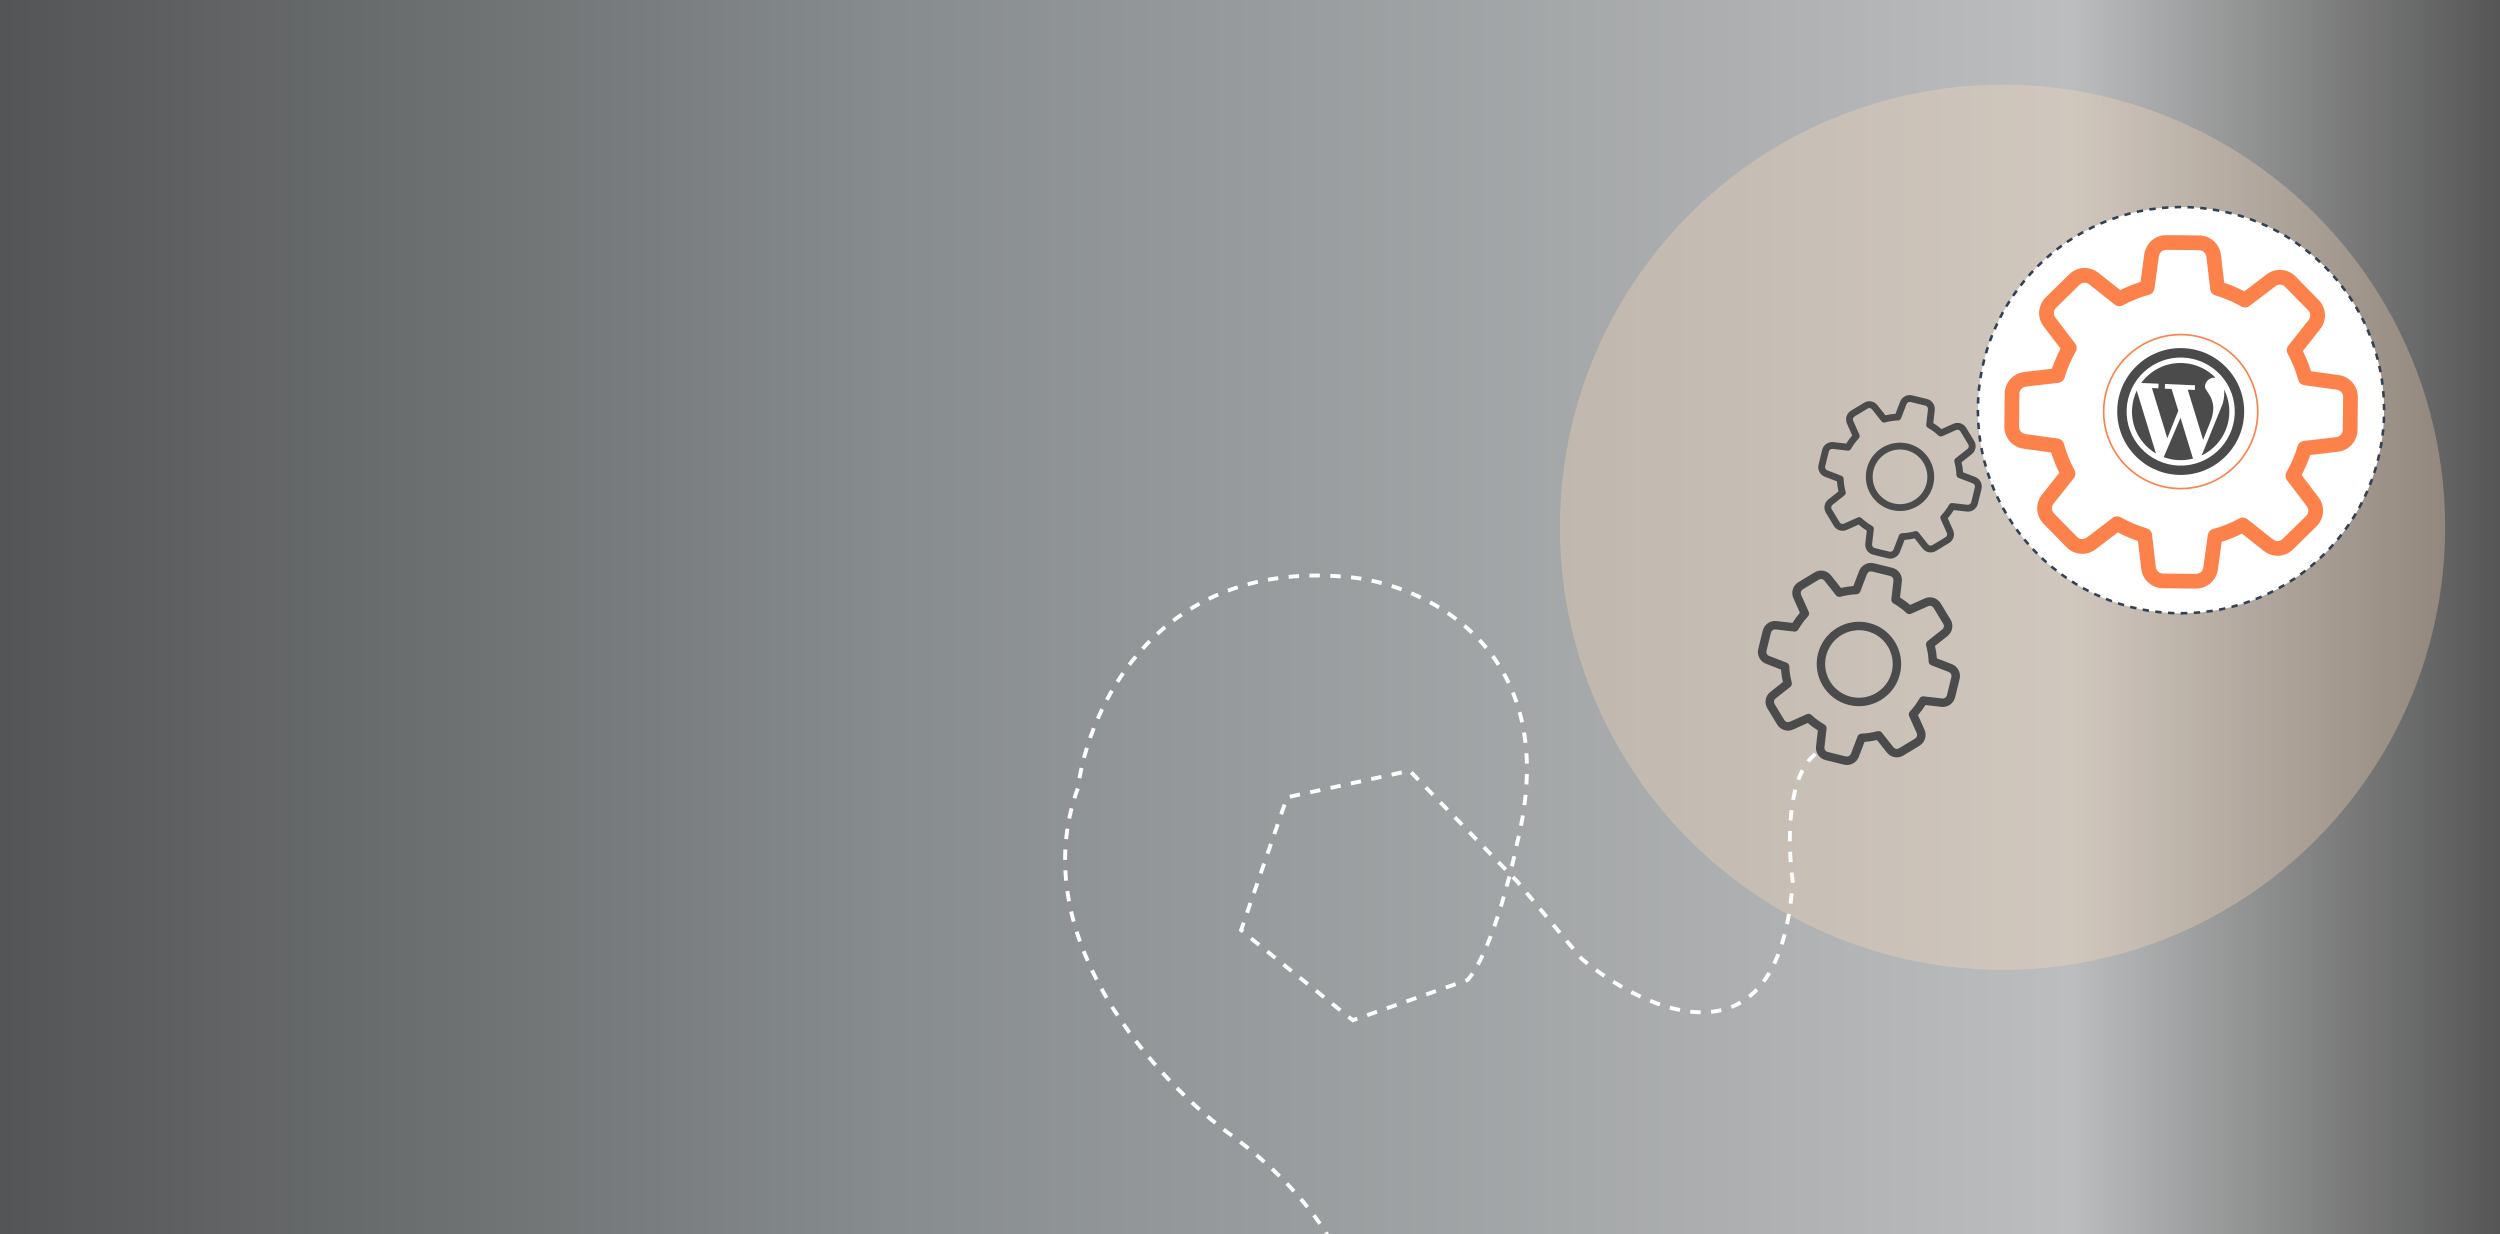 <svg width="1920" height="948" viewBox="0 0 1920 948" fill="none" xmlns="http://www.w3.org/2000/svg">
<g clip-path="url(#clip0_1258_5089)">
<rect width="1920" height="948" fill="white"/>
<g clip-path="url(#clip1_1258_5089)">
<rect width="1920" height="948" fill="url(#paint0_linear_1258_5089)"/>
<g opacity="0.3" filter="url(#filter0_f_1258_5089)">
<circle cx="1537.94" cy="404.944" r="339.944" fill="#FFDFBC"/>
</g>
<path d="M1675 471C1761.16 471 1831 401.156 1831 315C1831 228.844 1761.16 159 1675 159C1588.84 159 1519 228.844 1519 315C1519 401.156 1588.84 471 1675 471Z" fill="white" stroke="#334155" stroke-width="2" stroke-dasharray="4.9 4.9"/>
<path d="M1038.9 998C1037.5 977.887 1017.04 924.616 946.432 872.431C889.271 831.119 785.54 719.792 827.907 604.986C835.751 544.376 888.932 427.233 1038.9 443.541C1096.34 450.064 1201.98 500.129 1164.99 648.202C1159.67 674.566 1144.65 732.349 1127.17 752.571L1038.9 783.555L959.885 719.956L953.16 714.248L988.466 612.325L1082.61 591.941L1164.99 676.74L1214.59 736.263C1264.46 777.848 1366.74 824.161 1376.83 676.74C1372.9 649.833 1371.45 592.267 1397 577.264" stroke="white" stroke-width="3" stroke-dasharray="8 8"/>
<path d="M1416.14 587.245L1402.03 583.777C1399.73 583.208 1397.71 581.814 1396.36 579.858C1395.01 577.902 1394.43 575.52 1394.72 573.162L1396.12 560.975C1393.38 559.279 1390.78 557.369 1388.34 555.264L1377.13 560.265C1374.97 561.247 1372.51 561.395 1370.24 560.682C1367.97 559.969 1366.04 558.444 1364.83 556.399L1357.34 544.04C1356.1 542.017 1355.65 539.609 1356.08 537.275C1356.5 534.94 1357.77 532.844 1359.64 531.385L1369.27 523.765C1368.52 520.631 1368.04 517.442 1367.81 514.23L1356.34 509.814C1354.12 508.969 1352.28 507.343 1351.18 505.242C1350.08 503.14 1349.78 500.708 1350.34 498.403L1353.81 484.293C1354.98 479.525 1359.54 476.377 1364.43 476.976L1376.61 478.374C1378.31 475.637 1380.22 473.038 1382.32 470.6L1377.33 459.394C1376.34 457.225 1376.19 454.768 1376.91 452.496C1377.62 450.223 1379.15 448.295 1381.2 447.081L1393.56 439.598C1395.59 438.36 1397.99 437.909 1400.33 438.333C1402.66 438.756 1404.76 440.023 1406.22 441.893L1413.83 451.525C1416.97 450.789 1420.16 450.302 1423.37 450.069L1427.79 438.597C1429.51 434.012 1434.42 431.43 1439.19 432.601L1453.3 436.069C1458.06 437.241 1461.21 441.801 1460.61 446.684L1459.21 458.871C1461.98 460.587 1464.59 462.502 1466.99 464.583L1478.2 459.583C1480.37 458.599 1482.83 458.45 1485.1 459.165C1487.37 459.879 1489.29 461.407 1490.51 463.455L1497.99 475.814C1500.57 479.927 1499.59 485.384 1495.7 488.469L1486.07 496.089C1486.8 499.188 1487.3 502.381 1487.53 505.624L1499 510.04C1501.22 510.884 1503.05 512.509 1504.15 514.609C1505.25 516.709 1505.55 519.139 1504.99 521.443L1501.52 535.553C1500.35 540.321 1495.79 543.469 1490.9 542.87L1478.72 541.472C1477.02 544.209 1475.11 546.808 1473.01 549.246L1478.01 560.454C1478.99 562.622 1479.14 565.077 1478.42 567.348C1477.71 569.619 1476.18 571.546 1474.13 572.761L1461.78 580.243C1459.75 581.484 1457.34 581.936 1455.01 581.513C1452.68 581.09 1450.58 579.821 1449.12 577.949L1441.5 568.321C1438.37 569.063 1435.18 569.55 1431.97 569.778L1427.55 581.251C1426.71 583.469 1425.08 585.302 1422.98 586.406C1420.88 587.51 1418.45 587.808 1416.14 587.245ZM1389.72 548.288C1390.24 548.417 1390.74 548.68 1391.16 549.063C1394.21 551.899 1397.57 554.376 1401.19 556.445C1401.74 556.76 1402.19 557.229 1402.47 557.794C1402.76 558.359 1402.87 558.996 1402.8 559.626L1401.16 573.917C1400.96 575.544 1402.03 577.096 1403.58 577.478L1417.69 580.946C1418.46 581.123 1419.26 581.018 1419.96 580.65C1420.65 580.283 1421.19 579.677 1421.48 578.944L1426.66 565.496C1426.89 564.905 1427.28 564.393 1427.8 564.025C1428.31 563.657 1428.93 563.447 1429.56 563.423C1433.72 563.266 1437.85 562.632 1441.87 561.533C1442.49 561.364 1443.14 561.38 1443.74 561.579C1444.35 561.777 1444.88 562.149 1445.27 562.649L1454.19 573.924C1454.67 574.548 1455.36 574.975 1456.13 575.122C1456.9 575.27 1457.7 575.128 1458.37 574.724L1470.81 567.194C1471.49 566.787 1471.99 566.144 1472.22 565.388C1472.46 564.632 1472.4 563.816 1472.07 563.097L1466.22 549.968C1465.96 549.387 1465.87 548.743 1465.98 548.115C1466.08 547.488 1466.37 546.905 1466.8 546.439C1469.64 543.387 1472.12 540.02 1474.19 536.404C1474.5 535.854 1474.97 535.409 1475.53 535.123C1476.1 534.837 1476.74 534.722 1477.37 534.794L1491.66 536.436C1492.44 536.528 1493.24 536.333 1493.89 535.886C1494.55 535.44 1495.02 534.772 1495.22 534.005L1498.69 519.895C1498.87 519.129 1498.76 518.325 1498.39 517.63C1498.02 516.934 1497.42 516.395 1496.69 516.111L1483.24 510.929C1482.65 510.701 1482.14 510.304 1481.77 509.789C1481.4 509.273 1481.19 508.661 1481.17 508.028C1481.01 503.865 1480.37 499.733 1479.27 495.715C1479.1 495.101 1479.12 494.451 1479.32 493.846C1479.52 493.241 1479.89 492.708 1480.39 492.315L1491.67 483.397C1492.29 482.924 1492.72 482.236 1492.87 481.466C1493.02 480.696 1492.87 479.898 1492.47 479.226L1484.94 466.789C1484.54 466.107 1483.89 465.599 1483.14 465.365C1482.38 465.13 1481.56 465.186 1480.84 465.522L1467.72 471.38C1467.13 471.64 1466.49 471.723 1465.86 471.618C1465.23 471.514 1464.65 471.226 1464.18 470.791C1461.13 467.953 1457.76 465.476 1454.14 463.409C1453.59 463.094 1453.15 462.625 1452.86 462.06C1452.58 461.494 1452.46 460.858 1452.53 460.228L1454.18 445.937C1454.27 445.149 1454.08 444.354 1453.63 443.698C1453.18 443.042 1452.51 442.57 1451.75 442.368L1437.64 438.9C1436.87 438.723 1436.07 438.828 1435.37 439.196C1434.68 439.563 1434.14 440.169 1433.85 440.902L1428.67 454.35C1428.44 454.942 1428.05 455.454 1427.53 455.823C1427.01 456.192 1426.4 456.403 1425.77 456.429C1421.61 456.582 1417.47 457.214 1413.46 458.313C1412.84 458.483 1412.19 458.468 1411.59 458.271C1410.98 458.073 1410.45 457.701 1410.05 457.202L1401.13 445.926C1400.66 445.301 1399.97 444.874 1399.2 444.725C1398.43 444.577 1397.63 444.718 1396.96 445.122L1384.52 452.659C1383.84 453.065 1383.34 453.708 1383.1 454.464C1382.87 455.221 1382.92 456.037 1383.25 456.756L1389.11 469.884C1389.37 470.465 1389.45 471.109 1389.35 471.737C1389.25 472.365 1388.96 472.948 1388.53 473.413C1385.69 476.463 1383.21 479.83 1381.14 483.449C1380.83 483.998 1380.36 484.444 1379.79 484.73C1379.23 485.016 1378.59 485.13 1377.96 485.058L1363.67 483.416C1362.88 483.322 1362.09 483.515 1361.44 483.961C1360.78 484.406 1360.31 485.074 1360.11 485.841L1356.64 499.951C1356.26 501.506 1357.14 503.172 1358.64 503.735L1372.09 508.917C1372.68 509.145 1373.19 509.542 1373.56 510.057C1373.93 510.573 1374.14 511.185 1374.17 511.818C1374.33 516.039 1374.97 520.184 1376.06 524.131C1376.23 524.745 1376.21 525.395 1376.01 526C1375.81 526.605 1375.44 527.138 1374.94 527.531L1363.66 536.449C1363.04 536.922 1362.61 537.61 1362.46 538.38C1362.31 539.15 1362.46 539.948 1362.86 540.62L1370.39 553.057C1370.8 553.737 1371.44 554.243 1372.19 554.477C1372.95 554.711 1373.77 554.657 1374.49 554.324L1387.61 548.466C1388.28 548.182 1389.01 548.119 1389.72 548.288Z" fill="#4B4B4B"/>
<path d="M1419.93 541.42C1402.56 537.152 1391.9 519.552 1396.17 502.185C1400.44 484.819 1418.04 474.162 1435.41 478.43C1452.77 482.698 1463.43 500.298 1459.16 517.665C1454.89 535.031 1437.29 545.688 1419.93 541.42ZM1433.86 484.729C1419.96 481.314 1405.88 489.838 1402.47 503.733C1399.05 517.629 1407.58 531.706 1421.47 535.121C1435.37 538.536 1449.45 530.012 1452.86 516.117C1456.28 502.221 1447.75 488.144 1433.86 484.729Z" fill="#4B4B4B"/>
<path d="M1686.41 452.043L1661.09 451.795C1656.96 451.75 1652.98 450.191 1649.91 447.413C1646.84 444.634 1644.9 440.828 1644.45 436.714L1641.96 415.489C1636.64 413.704 1631.47 411.504 1626.49 408.907L1609.48 421.86C1606.2 424.391 1602.1 425.622 1597.96 425.319C1593.83 425.015 1589.95 423.199 1587.07 420.216L1569.44 402.244C1566.53 399.309 1564.81 395.405 1564.59 391.277C1564.38 387.15 1565.69 383.088 1568.28 379.868L1581.57 363.103C1579.06 358.084 1576.96 352.871 1575.29 347.514L1554.07 344.605C1549.98 344.058 1546.22 342.032 1543.51 338.909C1540.8 335.785 1539.32 331.78 1539.36 327.644L1539.61 302.332C1539.69 293.778 1546.17 286.621 1554.69 285.687L1575.91 283.194C1577.7 277.875 1579.9 272.705 1582.49 267.731L1569.55 250.721C1567.01 247.435 1565.78 243.329 1566.09 239.19C1566.39 235.051 1568.22 231.17 1571.21 228.293L1589.18 210.67C1592.12 207.763 1596.02 206.038 1600.15 205.824C1604.27 205.611 1608.33 206.923 1611.56 209.511L1628.31 222.807C1633.34 220.307 1638.55 218.208 1643.91 216.53L1646.82 195.313C1647.92 186.848 1655.2 180.511 1663.76 180.595L1689.07 180.844C1697.62 180.928 1704.78 187.406 1705.71 195.924L1708.21 217.15C1713.59 218.954 1718.77 221.164 1723.68 223.732L1740.69 210.778C1743.98 208.245 1748.08 207.012 1752.22 207.318C1756.35 207.623 1760.23 209.445 1763.11 212.434L1780.73 230.406C1786.74 236.352 1787.26 245.997 1781.89 252.782L1768.6 269.547C1771.09 274.509 1773.19 279.729 1774.88 285.136L1796.1 288.045C1800.2 288.592 1803.95 290.617 1806.66 293.738C1809.37 296.859 1810.84 300.862 1810.81 304.994L1810.56 330.306C1810.47 338.86 1804 346.018 1795.48 346.951L1774.25 349.444C1772.47 354.763 1770.27 359.934 1767.67 364.907L1780.62 381.918C1783.16 385.202 1784.39 389.306 1784.08 393.443C1783.78 397.58 1781.96 401.458 1778.97 404.334L1761 421.957C1758.06 424.869 1754.16 426.597 1750.03 426.811C1745.9 427.024 1741.84 425.709 1738.62 423.116L1721.85 409.831C1716.84 412.34 1711.62 414.439 1706.27 416.109L1703.36 437.326C1702.81 441.424 1700.79 445.182 1697.67 447.892C1694.54 450.603 1690.54 452.079 1686.41 452.043ZM1626.04 396.528C1626.98 396.537 1627.93 396.783 1628.79 397.267C1635.1 400.859 1641.79 403.715 1648.75 405.78C1649.81 406.095 1650.75 406.713 1651.46 407.557C1652.18 408.402 1652.62 409.436 1652.75 410.532L1655.67 435.423C1655.98 438.262 1658.41 440.467 1661.21 440.495L1686.52 440.743C1687.89 440.738 1689.21 440.239 1690.24 439.338C1691.27 438.437 1691.95 437.194 1692.14 435.837L1695.56 410.963C1695.71 409.87 1696.18 408.845 1696.9 408.014C1697.63 407.184 1698.58 406.585 1699.65 406.291C1706.65 404.363 1713.4 401.639 1719.78 398.171C1720.75 397.64 1721.86 397.407 1722.96 397.502C1724.07 397.598 1725.12 398.016 1725.99 398.706L1745.61 414.268C1746.67 415.136 1748.01 415.584 1749.37 415.527C1750.74 415.469 1752.04 414.91 1753.02 413.957L1771.1 396.222C1772.09 395.262 1772.69 393.969 1772.79 392.594C1772.88 391.218 1772.46 389.856 1771.62 388.768L1756.44 368.843C1755.77 367.961 1755.37 366.901 1755.3 365.795C1755.23 364.689 1755.48 363.586 1756.03 362.623C1759.62 356.316 1762.48 349.617 1764.54 342.659C1764.86 341.601 1765.47 340.658 1766.32 339.948C1767.16 339.237 1768.2 338.789 1769.29 338.659L1794.18 335.739C1795.56 335.581 1796.82 334.934 1797.76 333.915C1798.69 332.896 1799.22 331.575 1799.26 330.195L1799.51 304.883C1799.5 303.513 1799 302.191 1798.1 301.158C1797.2 300.126 1795.96 299.453 1794.6 299.264L1769.73 295.844C1768.63 295.693 1767.61 295.225 1766.78 294.498C1765.95 293.77 1765.35 292.816 1765.05 291.752C1763.13 284.754 1760.4 278.001 1756.93 271.624C1756.4 270.652 1756.16 269.543 1756.26 268.438C1756.36 267.333 1756.78 266.281 1757.47 265.414L1773.03 245.79C1773.9 244.737 1774.35 243.4 1774.3 242.035C1774.24 240.671 1773.68 239.374 1772.73 238.396L1755 220.31C1754.04 219.314 1752.75 218.709 1751.37 218.614C1749.99 218.519 1748.63 218.941 1747.54 219.796L1727.62 234.97C1726.73 235.644 1725.67 236.042 1724.56 236.116C1723.45 236.189 1722.35 235.934 1721.39 235.383C1715.08 231.788 1708.38 228.931 1701.42 226.87C1700.36 226.555 1699.42 225.937 1698.71 225.093C1698 224.248 1697.55 223.214 1697.42 222.118L1694.5 197.227C1694.35 195.853 1693.7 194.582 1692.68 193.648C1691.66 192.714 1690.34 192.18 1688.96 192.144L1663.65 191.895C1662.28 191.9 1660.95 192.399 1659.92 193.3C1658.89 194.201 1658.22 195.444 1658.03 196.801L1654.61 221.675C1654.45 222.77 1653.99 223.796 1653.26 224.628C1652.53 225.46 1651.58 226.061 1650.51 226.359C1643.52 228.279 1636.76 231 1630.39 234.468C1629.41 235.001 1628.3 235.236 1627.2 235.143C1626.09 235.05 1625.04 234.632 1624.16 233.943L1604.54 218.381C1603.49 217.511 1602.15 217.06 1600.79 217.115C1599.42 217.17 1598.13 217.728 1597.15 218.682L1579.06 236.428C1578.07 237.388 1577.47 238.68 1577.38 240.056C1577.28 241.432 1577.7 242.794 1578.55 243.881L1593.72 263.807C1594.39 264.689 1594.79 265.749 1594.86 266.855C1594.94 267.961 1594.68 269.064 1594.13 270.027C1590.54 276.332 1587.68 283.031 1585.62 289.991C1585.31 291.049 1584.69 291.992 1583.84 292.702C1583 293.413 1581.96 293.861 1580.87 293.99L1555.98 296.91C1554.61 297.064 1553.34 297.708 1552.4 298.726C1551.47 299.743 1550.94 301.064 1550.91 302.443L1550.66 327.755C1550.63 330.546 1552.79 333.02 1555.56 333.375L1580.44 336.795C1581.53 336.946 1582.56 337.414 1583.39 338.141C1584.22 338.868 1584.82 339.822 1585.11 340.886C1587.07 347.98 1589.81 354.754 1593.23 361.014C1593.76 361.986 1594 363.095 1593.9 364.2C1593.81 365.306 1593.39 366.358 1592.69 367.224L1577.13 386.849C1576.26 387.901 1575.81 389.238 1575.87 390.603C1575.92 391.968 1576.48 393.264 1577.43 394.242L1595.17 412.329C1596.13 413.32 1597.42 413.921 1598.8 414.016C1600.17 414.111 1601.53 413.693 1602.62 412.843L1622.55 397.669C1623.56 396.921 1624.78 396.521 1626.04 396.528Z" fill="#FC814A"/>
<path d="M1674.53 372.821C1643.38 372.515 1618.28 346.921 1618.58 315.767C1618.89 284.612 1644.48 259.515 1675.64 259.821C1706.79 260.127 1731.89 285.721 1731.58 316.876C1731.28 348.03 1705.68 373.127 1674.53 372.821ZM1675.53 271.121C1650.6 270.876 1630.13 290.95 1629.88 315.877C1629.64 340.805 1649.71 361.276 1674.64 361.521C1699.57 361.766 1720.04 341.692 1720.28 316.765C1720.53 291.837 1700.46 271.366 1675.53 271.121Z" fill="#FC814A"/>
<path d="M1733.9 318.663C1732.48 351.32 1704.9 376.594 1672.22 375.175C1639.53 373.757 1614.24 346.188 1615.66 313.53C1617.08 280.873 1644.66 255.599 1677.34 257.018C1709.96 258.434 1735.32 286.006 1733.9 318.663Z" fill="white"/>
<path d="M1672.19 375.82C1639.25 374.39 1613.59 346.418 1615.02 313.504C1616.45 280.589 1644.44 254.947 1677.37 256.376C1710.31 257.806 1735.97 285.778 1734.55 318.692C1733.12 351.606 1705.13 377.249 1672.19 375.82ZM1677.32 257.662C1645.09 256.263 1617.7 281.352 1616.3 313.56C1614.91 345.767 1640.01 373.135 1672.25 374.534C1704.48 375.933 1731.86 350.843 1733.26 318.636C1734.66 286.429 1709.55 259.061 1677.32 257.662Z" fill="#FC814A"/>
<path d="M1723.48 318.21C1722.31 345.082 1699.56 365.928 1672.67 364.761C1645.78 363.594 1624.91 340.854 1626.08 313.983C1627.25 287.111 1650 266.265 1676.89 267.432C1703.78 268.599 1724.64 291.339 1723.48 318.21Z" fill="white"/>
<path d="M1657.64 298.221L1652.68 298.006L1664.48 336.582L1672.94 315.438L1667.8 298.726L1662.59 298.5L1662.74 294.9L1685.77 295.9L1685.62 299.5L1680.21 299.265L1692.01 337.842L1697.43 324.23C1704.57 306.828 1693.23 300.796 1693.4 296.875C1693.57 292.954 1696.93 289.879 1700.85 290.049C1701.05 290.058 1701.3 290.069 1701.5 290.077C1695.08 283.487 1686.24 279.239 1676.27 278.806C1663.27 278.242 1651.6 284.369 1644.47 294.107L1657.79 294.685L1657.64 298.221Z" fill="#4B4B4B"/>
<path d="M1637.4 314.475C1636.78 328.746 1644.28 341.502 1655.78 348.313L1641 299.946C1638.94 304.365 1637.63 309.267 1637.4 314.475Z" fill="#4B4B4B"/>
<path d="M1708.07 299.122C1708.44 302.295 1708.16 305.825 1707.17 309.324L1707.3 309.33L1706.65 310.912C1706.28 312.055 1705.78 313.257 1705.28 314.394L1690.85 349.836C1702.89 344.047 1711.47 331.989 1712.09 317.718C1712.38 311.032 1710.92 304.656 1708.07 299.122Z" fill="#4B4B4B"/>
<path d="M1661.72 351.081C1665.27 352.395 1669.17 353.208 1673.16 353.381C1677.02 353.549 1680.71 353.129 1684.23 352.187L1674.63 320.855L1661.72 351.081Z" fill="#4B4B4B"/>
<path d="M1710.69 283.133C1701.89 273.541 1689.89 267.932 1676.89 267.368C1663.9 266.804 1651.45 271.352 1641.86 280.145C1632.26 288.939 1626.64 300.933 1626.08 313.918C1625.52 326.904 1630.07 339.339 1638.87 348.931C1647.67 358.523 1659.67 364.133 1672.67 364.697C1685.66 365.261 1698.11 360.713 1707.71 351.919C1717.3 343.126 1722.92 331.132 1723.48 318.146C1724.04 305.16 1719.49 292.725 1710.69 283.133ZM1672.98 357.561C1650.08 356.567 1632.29 337.181 1633.28 314.295C1634.28 291.41 1653.68 273.638 1676.58 274.632C1699.48 275.626 1717.27 295.012 1716.27 317.898C1715.28 340.719 1695.82 358.552 1672.98 357.561Z" fill="#4B4B4B"/>
<path d="M1449.89 428.792L1438.47 425.985C1436.6 425.525 1434.97 424.396 1433.88 422.813C1432.79 421.23 1432.31 419.302 1432.55 417.394L1433.68 407.531C1431.46 406.158 1429.36 404.612 1427.39 402.908L1418.31 406.956C1416.56 407.75 1414.57 407.87 1412.74 407.293C1410.9 406.716 1409.34 405.482 1408.35 403.826L1402.3 393.824C1401.29 392.187 1400.93 390.237 1401.27 388.348C1401.61 386.459 1402.64 384.762 1404.15 383.582L1411.95 377.415C1411.35 374.878 1410.95 372.297 1410.77 369.697L1401.48 366.123C1399.69 365.439 1398.2 364.123 1397.31 362.423C1396.42 360.722 1396.17 358.753 1396.63 356.887L1399.44 345.467C1400.39 341.608 1404.08 339.061 1408.03 339.545L1417.89 340.677C1419.27 338.462 1420.81 336.358 1422.51 334.385L1418.47 325.315C1417.67 323.56 1417.55 321.572 1418.13 319.732C1418.71 317.893 1419.95 316.332 1421.61 315.35L1431.61 309.293C1433.25 308.291 1435.2 307.927 1437.09 308.269C1438.97 308.612 1440.67 309.638 1441.85 311.151L1448.01 318.946C1450.55 318.351 1453.13 317.957 1455.74 317.768L1459.31 308.483C1460.71 304.772 1464.68 302.682 1468.54 303.631L1479.96 306.437C1483.81 307.385 1486.36 311.077 1485.88 315.028L1484.75 324.892C1486.99 326.281 1489.09 327.831 1491.04 329.515L1500.11 325.468C1501.87 324.672 1503.86 324.551 1505.69 325.13C1507.53 325.708 1509.09 326.945 1510.07 328.602L1516.13 338.605C1518.22 341.934 1517.42 346.35 1514.27 348.847L1506.48 355.014C1507.08 357.523 1507.47 360.107 1507.66 362.732L1516.95 366.306C1518.74 366.989 1520.22 368.304 1521.11 370.004C1522.01 371.703 1522.25 373.671 1521.79 375.535L1518.99 386.955C1518.04 390.814 1514.35 393.362 1510.39 392.877L1500.53 391.745C1499.16 393.961 1497.61 396.065 1495.91 398.037L1499.96 407.108C1500.75 408.863 1500.87 410.85 1500.29 412.688C1499.72 414.526 1498.48 416.086 1496.82 417.069L1486.82 423.125C1485.18 424.13 1483.23 424.495 1481.34 424.153C1479.45 423.81 1477.76 422.783 1476.58 421.268L1470.41 413.476C1467.87 414.076 1465.29 414.47 1462.69 414.655L1459.12 423.94C1458.44 425.736 1457.12 427.219 1455.42 428.113C1453.72 429.006 1451.75 429.248 1449.89 428.792ZM1428.5 397.262C1428.92 397.366 1429.33 397.58 1429.66 397.889C1432.13 400.185 1434.86 402.189 1437.78 403.864C1438.23 404.119 1438.59 404.498 1438.82 404.956C1439.05 405.413 1439.15 405.929 1439.09 406.438L1437.76 418.005C1437.6 419.322 1438.46 420.578 1439.72 420.887L1451.14 423.694C1451.76 423.837 1452.41 423.752 1452.97 423.455C1453.54 423.157 1453.97 422.667 1454.2 422.073L1458.4 411.189C1458.58 410.711 1458.9 410.297 1459.32 409.999C1459.74 409.701 1460.23 409.531 1460.75 409.512C1464.11 409.385 1467.46 408.871 1470.71 407.982C1471.21 407.845 1471.73 407.858 1472.22 408.019C1472.71 408.179 1473.14 408.481 1473.46 408.885L1480.68 418.011C1481.07 418.516 1481.62 418.861 1482.25 418.98C1482.87 419.1 1483.52 418.985 1484.06 418.658L1494.13 412.563C1494.68 412.234 1495.09 411.714 1495.28 411.102C1495.47 410.49 1495.42 409.829 1495.15 409.247L1490.41 398.622C1490.2 398.152 1490.14 397.63 1490.22 397.122C1490.31 396.614 1490.54 396.142 1490.89 395.765C1493.18 393.296 1495.19 390.57 1496.86 387.643C1497.12 387.199 1497.5 386.838 1497.96 386.607C1498.41 386.375 1498.93 386.283 1499.44 386.341L1511 387.669C1511.64 387.744 1512.28 387.586 1512.81 387.225C1513.34 386.863 1513.72 386.323 1513.89 385.702L1516.69 374.282C1516.84 373.662 1516.75 373.011 1516.46 372.449C1516.16 371.886 1515.67 371.449 1515.07 371.219L1504.19 367.025C1503.71 366.841 1503.3 366.52 1503 366.103C1502.7 365.685 1502.53 365.19 1502.51 364.678C1502.39 361.308 1501.87 357.964 1500.98 354.712C1500.84 354.215 1500.86 353.689 1501.02 353.199C1501.18 352.709 1501.48 352.278 1501.89 351.96L1511.01 344.742C1511.52 344.359 1511.86 343.802 1511.98 343.179C1512.1 342.556 1511.99 341.911 1511.66 341.367L1505.57 331.301C1505.24 330.748 1504.72 330.337 1504.11 330.148C1503.49 329.958 1502.83 330.004 1502.25 330.275L1491.63 335.016C1491.16 335.227 1490.63 335.294 1490.12 335.209C1489.61 335.124 1489.14 334.892 1488.76 334.54C1486.3 332.243 1483.57 330.238 1480.64 328.565C1480.2 328.31 1479.84 327.93 1479.61 327.473C1479.37 327.015 1479.28 326.5 1479.34 325.991L1480.67 314.424C1480.74 313.786 1480.59 313.143 1480.23 312.612C1479.86 312.081 1479.32 311.699 1478.7 311.535L1467.28 308.729C1466.66 308.585 1466.01 308.67 1465.45 308.968C1464.89 309.265 1464.45 309.756 1464.22 310.349L1460.03 321.233C1459.84 321.712 1459.52 322.126 1459.1 322.425C1458.69 322.724 1458.19 322.895 1457.68 322.916C1454.31 323.04 1450.96 323.551 1447.71 324.441C1447.21 324.578 1446.69 324.566 1446.2 324.406C1445.71 324.246 1445.27 323.946 1444.95 323.541L1437.74 314.415C1437.35 313.91 1436.8 313.563 1436.17 313.443C1435.55 313.323 1434.9 313.437 1434.36 313.764L1424.29 319.864C1423.74 320.193 1423.34 320.714 1423.15 321.326C1422.96 321.938 1423 322.598 1423.27 323.18L1428.01 333.806C1428.22 334.276 1428.29 334.797 1428.2 335.305C1428.12 335.813 1427.88 336.285 1427.53 336.662C1425.24 339.13 1423.23 341.856 1421.56 344.784C1421.3 345.229 1420.92 345.589 1420.47 345.821C1420.01 346.052 1419.49 346.145 1418.98 346.087L1407.42 344.758C1406.78 344.681 1406.14 344.838 1405.61 345.199C1405.08 345.559 1404.7 346.1 1404.54 346.72L1401.73 358.14C1401.42 359.399 1402.13 360.747 1403.35 361.203L1414.23 365.397C1414.71 365.582 1415.13 365.903 1415.42 366.32C1415.72 366.737 1415.89 367.232 1415.91 367.745C1416.04 371.162 1416.56 374.516 1417.44 377.711C1417.58 378.207 1417.57 378.734 1417.41 379.223C1417.25 379.713 1416.94 380.144 1416.54 380.462L1407.41 387.68C1406.91 388.063 1406.56 388.62 1406.44 389.243C1406.32 389.866 1406.43 390.512 1406.76 391.055L1412.86 401.122C1413.18 401.672 1413.7 402.082 1414.32 402.271C1414.93 402.46 1415.59 402.416 1416.17 402.147L1426.8 397.406C1427.33 397.176 1427.93 397.125 1428.5 397.262Z" fill="#4B4B4B"/>
<path d="M1452.94 391.701C1438.89 388.247 1430.26 374.002 1433.71 359.947C1437.17 345.891 1451.41 337.266 1465.47 340.72C1479.52 344.174 1488.15 358.419 1484.7 372.475C1481.24 386.53 1467 395.155 1452.94 391.701ZM1464.22 345.818C1452.97 343.055 1441.58 349.953 1438.81 361.199C1436.05 372.446 1442.95 383.839 1454.19 386.603C1465.44 389.367 1476.83 382.468 1479.6 371.222C1482.36 359.976 1475.46 348.582 1464.22 345.818Z" fill="#4B4B4B"/>
</g>
</g>
<defs>
<filter id="filter0_f_1258_5089" x="846.091" y="-286.909" width="1383.71" height="1383.71" filterUnits="userSpaceOnUse" color-interpolation-filters="sRGB">
<feFlood flood-opacity="0" result="BackgroundImageFix"/>
<feBlend mode="normal" in="SourceGraphic" in2="BackgroundImageFix" result="shape"/>
<feGaussianBlur stdDeviation="175.955" result="effect1_foregroundBlur_1258_5089"/>
</filter>
<linearGradient id="paint0_linear_1258_5089" x1="-225.086" y1="438" x2="2145.09" y2="438" gradientUnits="userSpaceOnUse">
<stop stop-color="#434343"/>
<stop offset="0.385" stop-color="#878C8E"/>
<stop offset="0.766" stop-color="#BCBDBE"/>
<stop offset="0.91" stop-color="#525252"/>
<stop offset="1" stop-color="#4E4E4E"/>
</linearGradient>
<clipPath id="clip0_1258_5089">
<rect width="1920" height="948" fill="white"/>
</clipPath>
<clipPath id="clip1_1258_5089">
<rect width="1920" height="948" fill="white"/>
</clipPath>
</defs>
</svg>
